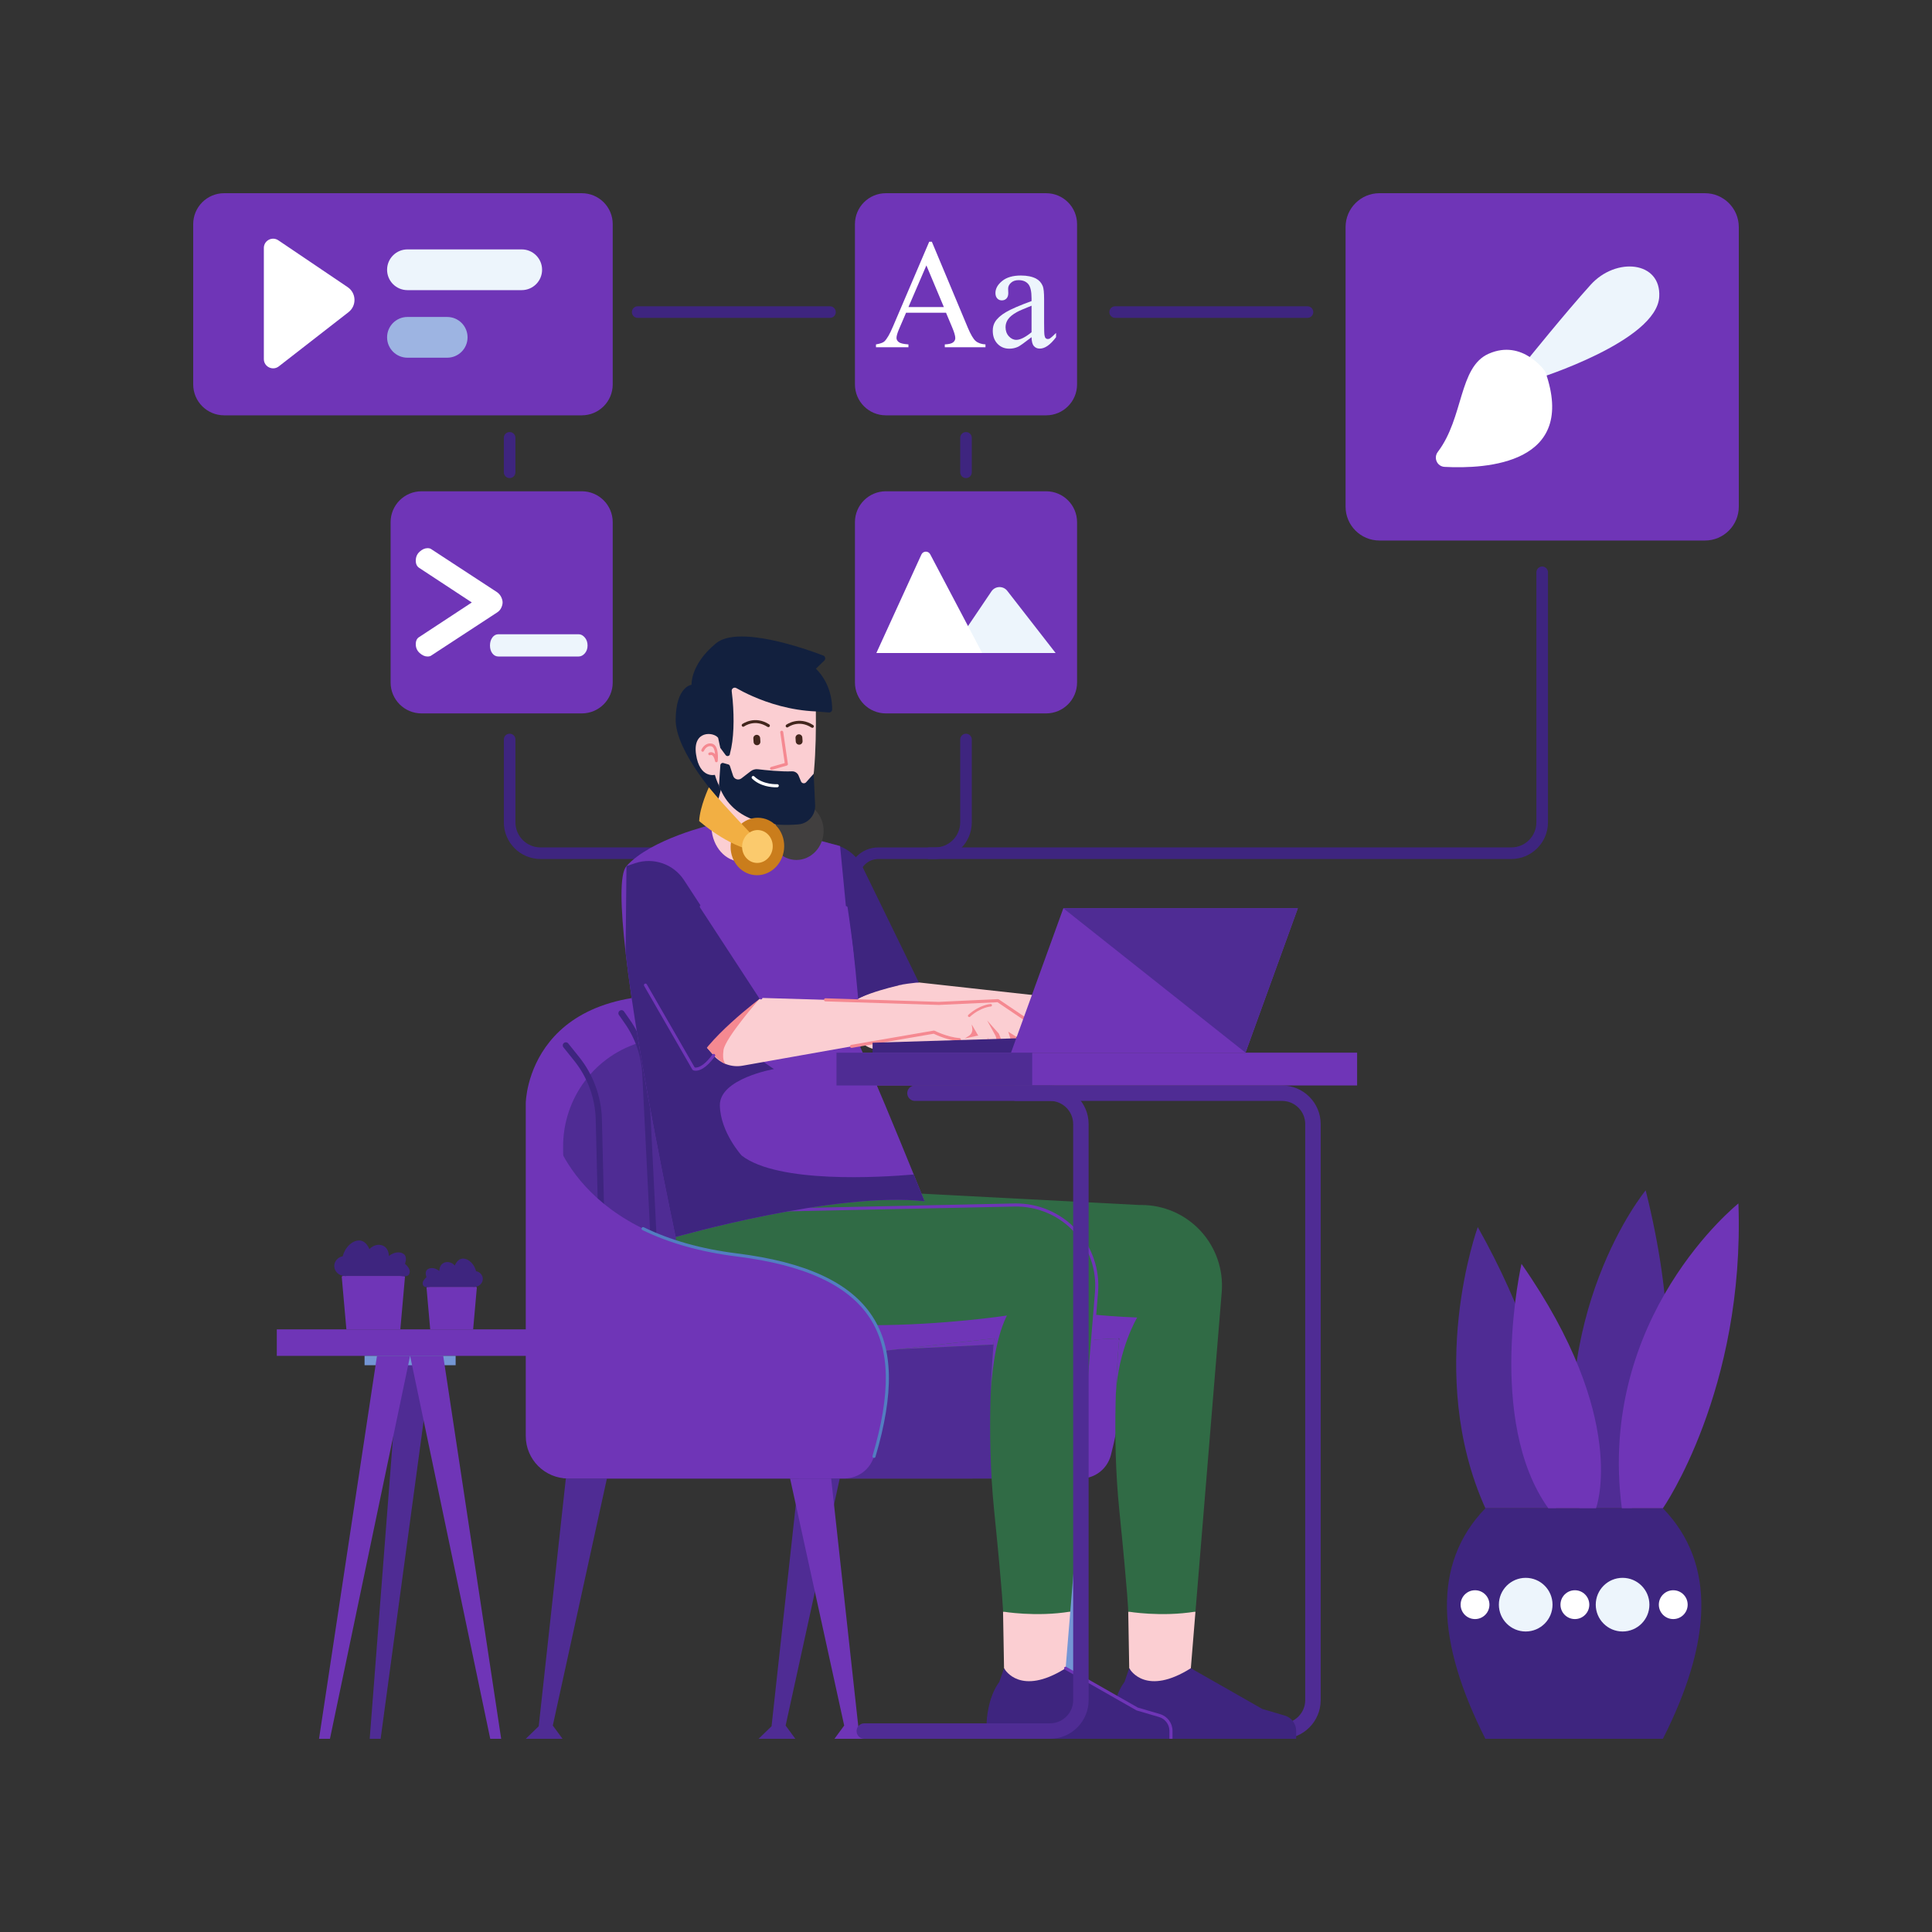 <?xml version="1.0" encoding="UTF-8" standalone="no"?> <svg xmlns="http://www.w3.org/2000/svg" xmlns:svg="http://www.w3.org/2000/svg" version="1.1" id="svg2" width="666.667" height="666.667" viewBox="0 0 666.667 666.667"><rect x="0" y="0" width="666.667" height="666.667" fill="#333333" stroke="none"/><defs id="defs6"></defs><path d="m 296.531,305.317 v -2.369 c 0,-5.817 -4.713,-10.531 -10.531,-10.531 h -99.475 c -2.4,-10e-4 -4.553,-0.968 -6.129,-2.539 -1.571,-1.576 -2.537,-3.729 -2.537,-6.128 v -28.575 c 0,-1.105 -0.896,-2 -2,-2 -1.105,0 -2,0.895 -2,2 v 28.575 c 0.001,6.996 5.669,12.664 12.667,12.665 h 99.475 c 1.811,10e-4 3.431,0.728 4.619,1.913 1.185,1.188 1.912,2.808 1.912,4.619 v 2.369 c 0,1.104 0.896,2 2,2 1.105,0 2,-0.896 2,-2" style="fill:#3e257f;fill-opacity:1;fill-rule:nonzero;stroke:none;stroke-width:0.133" id="path14"></path><path d="m 296.531,305.317 v -2.369 c 10e-4,-1.811 0.728,-3.431 1.913,-4.619 1.188,-1.185 2.808,-1.912 4.619,-1.913 h 19.604 c 6.997,0 12.665,-5.671 12.667,-12.665 v -28.575 c 0,-1.105 -0.896,-2 -2,-2 -1.104,0 -2,0.895 -2,2 v 28.575 c -10e-4,2.399 -0.967,4.553 -2.539,6.128 -1.575,1.571 -3.728,2.537 -6.128,2.539 h -19.604 c -5.817,0 -10.531,4.713 -10.532,10.531 v 2.369 c 0,1.104 0.896,2 2,2 1.105,0 2,-0.896 2,-2" style="fill:#3e257f;fill-opacity:1;fill-rule:nonzero;stroke:none;stroke-width:0.133" id="path16"></path><path d="m 320.664,296.416 h 200.825 c 6.996,-0.001 12.665,-5.669 12.667,-12.665 v -86.263 c 0,-1.105 -0.895,-2 -2,-2 -1.104,0 -2,0.895 -2,2 v 86.263 c -10e-4,2.399 -0.967,4.552 -2.539,6.128 -1.575,1.571 -3.728,2.537 -6.128,2.539 H 320.664 c -1.104,0 -2,0.895 -2,2 0,1.104 0.896,2 2,2" style="fill:#3e257f;fill-opacity:1;fill-rule:nonzero;stroke:none;stroke-width:0.133" id="path18"></path><path d="m 360.991,246.171 h -55.313 c -5.892,0 -10.667,-4.776 -10.667,-10.667 v -55.313 c 0,-5.891 4.775,-10.667 10.667,-10.667 h 55.313 c 5.891,0 10.667,4.776 10.667,10.667 v 55.313 c 0,5.891 -4.776,10.667 -10.667,10.667" style="fill:#6f35b7;fill-opacity:1;fill-rule:nonzero;stroke:none;stroke-width:0.133" id="path20"></path><path d="m 327.741,225.34 14.369,-21.273 c 1.287,-1.904 4.057,-1.997 5.468,-0.183 l 16.688,21.456 h -36.525" style="fill:#edf5fc;fill-opacity:1;fill-rule:nonzero;stroke:none;stroke-width:0.133" id="path22"></path><path d="m 302.401,225.34 15.547,-33.999 c 0.584,-1.276 2.377,-1.325 3.031,-0.084 l 17.947,34.083 h -36.524" style="fill:#ffffff;fill-opacity:1;fill-rule:nonzero;stroke:none;stroke-width:0.133" id="path24"></path><path d="M 200.763,143.316 H 77.336 c -5.891,0 -10.667,-4.775 -10.667,-10.667 V 77.336 c 0,-5.891 4.776,-10.667 10.667,-10.667 H 200.763 c 5.892,0 10.667,4.776 10.667,10.667 v 55.313 c 0,5.892 -4.775,10.667 -10.667,10.667" style="fill:#6f35b7;fill-opacity:1;fill-rule:nonzero;stroke:none;stroke-width:0.133" id="path26"></path><path d="m 180.027,100.117 h -39.429 c -3.881,0 -7.028,-3.148 -7.028,-7.029 0,-3.881 3.147,-7.028 7.028,-7.028 h 39.429 c 3.881,0 7.028,3.147 7.028,7.028 0,3.881 -3.147,7.029 -7.028,7.029" style="fill:#edf5fc;fill-opacity:1;fill-rule:nonzero;stroke:none;stroke-width:0.133" id="path28"></path><path d="m 154.311,123.431 h -13.713 c -3.881,0 -7.028,-3.147 -7.028,-7.028 0,-3.881 3.147,-7.029 7.028,-7.029 h 13.713 c 3.884,0 7.029,3.148 7.029,7.029 0,3.881 -3.145,7.028 -7.029,7.028" style="fill:#9db4e2;fill-opacity:1;fill-rule:nonzero;stroke:none;stroke-width:0.133" id="path30"></path><path d="M 96.036,82.917 119.974,99.087 c 3.005,2.029 3.151,6.403 0.288,8.629 l -24.053,18.708 c -2.101,1.635 -5.165,0.136 -5.165,-2.527 V 85.569 c 0,-2.565 2.866,-4.088 4.992,-2.652" style="fill:#ffffff;fill-opacity:1;fill-rule:nonzero;stroke:none;stroke-width:0.133" id="path32"></path><path d="m 200.763,246.171 h -55.313 c -5.891,0 -10.667,-4.776 -10.667,-10.667 v -55.313 c 0,-5.891 4.776,-10.667 10.667,-10.667 h 55.313 c 5.892,0 10.667,4.776 10.667,10.667 v 55.313 c 0,5.891 -4.775,10.667 -10.667,10.667" style="fill:#6f35b7;fill-opacity:1;fill-rule:nonzero;stroke:none;stroke-width:0.133" id="path34"></path><path d="m 147.527,226.539 c -0.921,0 -1.829,-0.401 -2.72,-1.208 -0.892,-0.807 -1.337,-1.815 -1.337,-3.023 0,-1.208 0.401,-2.041 1.209,-2.503 l 18.128,-11.915 -18.128,-11.915 c -0.808,-0.517 -1.209,-1.351 -1.209,-2.504 0,-1.264 0.445,-2.3 1.337,-3.107 0.891,-0.807 1.799,-1.208 2.72,-1.208 0.573,0 1.005,0.115 1.295,0.344 l 22.707,14.851 c 0.631,0.46 1.107,1.021 1.424,1.683 0.315,0.663 0.473,1.281 0.473,1.856 0,0.576 -0.159,1.195 -0.473,1.856 -0.317,0.663 -0.793,1.196 -1.424,1.597 l -22.707,14.849 c -0.289,0.231 -0.721,0.345 -1.295,0.345" style="fill:#ffffff;fill-opacity:1;fill-rule:nonzero;stroke:none;stroke-width:0.133" id="path36"></path><path d="m 172.011,226.539 c -0.864,0 -1.568,-0.36 -2.115,-1.079 -0.547,-0.721 -0.82,-1.627 -0.82,-2.719 0,-1.096 0.273,-2.017 0.82,-2.764 0.547,-0.748 1.251,-1.121 2.115,-1.121 h 27.627 c 0.805,0 1.524,0.373 2.159,1.121 0.632,0.747 0.949,1.668 0.949,2.764 0,1.092 -0.317,1.997 -0.949,2.719 -0.635,0.719 -1.353,1.079 -2.159,1.079 h -27.627" style="fill:#edf5fc;fill-opacity:1;fill-rule:nonzero;stroke:none;stroke-width:0.133" id="path38"></path><path d="m 360.991,143.316 h -55.313 c -5.892,0 -10.667,-4.775 -10.667,-10.667 V 77.336 c 0,-5.891 4.775,-10.667 10.667,-10.667 h 55.313 c 5.891,0 10.667,4.776 10.667,10.667 v 55.313 c 0,5.892 -4.776,10.667 -10.667,10.667" style="fill:#6f35b7;fill-opacity:1;fill-rule:nonzero;stroke:none;stroke-width:0.133" id="path40"></path><path d="m 325.696,105.963 -6.033,-14.38 -6.192,14.38 z m 0.736,1.941 h -13.776 l -2.413,5.615 c -0.596,1.383 -0.892,2.415 -0.892,3.097 0,0.543 0.257,1.019 0.775,1.431 0.515,0.411 1.629,0.677 3.345,0.799 v 0.972 h -11.205 v -0.972 c 1.487,-0.261 2.449,-0.603 2.887,-1.023 0.892,-0.84 1.88,-2.545 2.965,-5.116 l 12.516,-29.284 h 0.919 l 12.385,29.599 c 0.996,2.379 1.901,3.923 2.715,4.631 0.815,0.708 1.945,1.107 3.399,1.193 v 0.972 h -14.037 v -0.972 c 1.416,-0.069 2.373,-0.305 2.872,-0.707 0.499,-0.404 0.748,-0.893 0.748,-1.471 0,-0.769 -0.349,-1.985 -1.049,-3.647 l -2.152,-5.117" style="fill:#ffffff;fill-opacity:1;fill-rule:nonzero;stroke:none;stroke-width:0.133" id="path42"></path><path d="m 355.952,114.648 v -9.157 c -2.643,1.049 -4.348,1.793 -5.117,2.229 -1.381,0.771 -2.369,1.575 -2.965,2.415 -0.595,0.84 -0.891,1.759 -0.891,2.755 0,1.26 0.376,2.305 1.127,3.137 0.753,0.831 1.619,1.245 2.599,1.245 1.329,0 3.079,-0.875 5.248,-2.624 z m 0,1.705 c -2.467,1.907 -4.015,3.008 -4.645,3.307 -0.944,0.436 -1.949,0.655 -3.016,0.655 -1.663,0 -3.032,-0.568 -4.107,-1.705 -1.076,-1.137 -1.615,-2.632 -1.615,-4.487 0,-1.172 0.263,-2.185 0.788,-3.043 0.717,-1.189 1.963,-2.309 3.739,-3.36 1.776,-1.048 4.727,-2.327 8.856,-3.831 v -0.944 c 0,-2.397 -0.38,-4.041 -1.143,-4.933 -0.76,-0.892 -1.865,-1.339 -3.317,-1.339 -1.103,0 -1.977,0.299 -2.625,0.893 -0.664,0.595 -0.997,1.277 -0.997,2.047 l 0.053,1.521 c 0,0.805 -0.207,1.427 -0.617,1.863 -0.411,0.439 -0.948,0.656 -1.612,0.656 -0.648,0 -1.177,-0.228 -1.589,-0.681 -0.411,-0.456 -0.616,-1.076 -0.616,-1.864 0,-1.503 0.769,-2.887 2.311,-4.145 1.539,-1.26 3.699,-1.889 6.48,-1.889 2.135,0 3.884,0.359 5.249,1.075 1.031,0.544 1.791,1.392 2.281,2.545 0.315,0.752 0.472,2.293 0.472,4.619 v 8.16 c 0,2.293 0.044,3.696 0.132,4.213 0.087,0.515 0.231,0.861 0.432,1.035 0.201,0.176 0.433,0.263 0.695,0.263 0.28,0 0.525,-0.061 0.736,-0.184 0.367,-0.227 1.076,-0.865 2.125,-1.915 v 1.469 c -1.96,2.624 -3.831,3.936 -5.615,3.936 -0.859,0 -1.54,-0.297 -2.047,-0.892 -0.508,-0.595 -0.771,-1.609 -0.788,-3.044" style="fill:#edf5fc;fill-opacity:1;fill-rule:nonzero;stroke:none;stroke-width:0.133" id="path44"></path><path d="m 588.313,186.516 h -112.316 c -6.453,0 -11.684,-5.231 -11.684,-11.683 V 78.353 c 0,-6.453 5.231,-11.684 11.684,-11.684 h 112.316 c 6.453,0 11.684,5.231 11.684,11.684 v 96.48 c 0,6.452 -5.231,11.683 -11.684,11.683" style="fill:#6f35b7;fill-opacity:1;fill-rule:nonzero;stroke:none;stroke-width:0.133" id="path46"></path><path d="m 530.455,130.672 c 0,0 41.229,-12.909 42.092,-28.267 0.692,-12.291 -14.901,-13.825 -23.657,-4.148 -8.756,9.679 -22.121,26.269 -22.121,26.269 l 3.687,6.145" style="fill:#edf5fc;fill-opacity:1;fill-rule:nonzero;stroke:none;stroke-width:0.133" id="path48"></path><path d="m 498.485,161.104 c 14.409,0.764 46.007,-0.993 34.735,-32.889 0,0 -7.756,-11.369 -19.548,-6.145 -10.364,4.591 -8.533,21.999 -17.533,33.865 -1.568,2.067 -0.244,5.032 2.347,5.169" style="fill:#ffffff;fill-opacity:1;fill-rule:nonzero;stroke:none;stroke-width:0.133" id="path50"></path><path d="m 177.859,162.973 v -11.885 c 0,-1.105 -0.896,-2 -2,-2 -1.105,0 -2,0.895 -2,2 v 11.885 c 0,1.104 0.895,2 2,2 1.104,0 2,-0.896 2,-2" style="fill:#3e257f;fill-opacity:1;fill-rule:nonzero;stroke:none;stroke-width:0.133" id="path52"></path><path d="m 335.333,162.973 v -11.885 c 0,-1.105 -0.896,-2 -2,-2 -1.104,0 -2,0.895 -2,2 v 11.885 c 0,1.104 0.896,2 2,2 1.104,0 2,-0.896 2,-2" style="fill:#3e257f;fill-opacity:1;fill-rule:nonzero;stroke:none;stroke-width:0.133" id="path54"></path><path d="m 220.04,109.691 h 66.361 c 1.104,0 2,-0.896 2,-2 0,-1.105 -0.896,-2 -2,-2 h -66.361 c -1.104,0 -2,0.895 -2,2 0,1.104 0.896,2 2,2" style="fill:#3e257f;fill-opacity:1;fill-rule:nonzero;stroke:none;stroke-width:0.133" id="path56"></path><path d="M 352.165,510.171 H 196.057 c -8.081,0 -14.632,-6.552 -14.632,-14.633 V 380.572 c 0,0 0.493,-44.203 64.443,-36.229 66.584,8.303 42.527,74.629 90.184,79.429 45.011,4.533 58.884,33.533 47.277,78.336 -1.225,4.731 -5.457,8.063 -10.345,8.063 h -20.819" style="fill:#6f35b7;fill-opacity:1;fill-rule:nonzero;stroke:none;stroke-width:0.133" id="path58"></path><path d="m 195.253,510.171 -0.944,-114.247 c -0.141,-16.937 11.052,-31.987 27.397,-36.432 3.677,-1.001 7.792,-1.673 12.384,-1.867 30.313,-1.283 45.147,17.46 48.931,34.375 3.783,16.915 11.551,24.685 23.208,28.343 11.659,3.657 52.957,16.384 41.223,43.392 -11.736,27.008 -11.843,46.436 -11.843,46.436 H 195.253" style="fill:#4f2c94;fill-opacity:1;fill-rule:nonzero;stroke:none;stroke-width:0.133" id="path60"></path><path d="m 367.145,510.171 9.361,85.504 4.468,4.324 h -12.687 l 3.357,-4.572 -18.671,-85.256 h 14.171" style="fill:#7496d5;fill-opacity:1;fill-rule:nonzero;stroke:none;stroke-width:0.133" id="path62"></path><path d="m 275.595,510.171 -9.36,85.504 -4.468,4.324 h 12.685 l -3.357,-4.572 18.671,-85.256 h -14.171" style="fill:#4f2c94;fill-opacity:1;fill-rule:nonzero;stroke:none;stroke-width:0.133" id="path64"></path><path d="m 286.804,510.171 9.36,85.504 4.468,4.324 h -12.687 l 3.357,-4.572 -18.671,-85.256 h 14.172" style="fill:#6f35b7;fill-opacity:1;fill-rule:nonzero;stroke:none;stroke-width:0.133" id="path66"></path><path d="m 195.253,510.171 -9.361,85.504 -4.467,4.324 h 12.684 l -3.356,-4.572 18.672,-85.256 h -14.172" style="fill:#4f2c94;fill-opacity:1;fill-rule:nonzero;stroke:none;stroke-width:0.133" id="path68"></path><path d="m 209.425,502.323 h 0.025 c 0.589,-0.015 1.053,-0.503 1.04,-1.093 l -2.793,-114.989 c -0.189,-7.785 -2.977,-15.42 -7.851,-21.495 l -3.761,-4.689 c -0.371,-0.457 -1.041,-0.532 -1.5,-0.165 -0.46,0.369 -0.535,1.041 -0.164,1.5 l 3.76,4.689 c 4.583,5.712 7.205,12.891 7.383,20.212 l 2.795,114.989 c 0.015,0.58 0.489,1.041 1.067,1.041" style="fill:#3e257f;fill-opacity:1;fill-rule:nonzero;stroke:none;stroke-width:0.133" id="path70"></path><path d="m 229.203,502.323 0.055,-0.001 c 0.588,-0.029 1.041,-0.531 1.011,-1.119 l -6.509,-130.579 c -0.333,-6.712 -2.545,-13.171 -6.391,-18.68 l -2.037,-2.917 c -0.337,-0.484 -1.004,-0.601 -1.485,-0.265 -0.483,0.337 -0.601,1.003 -0.264,1.485 l 2.036,2.919 c 3.617,5.179 5.697,11.253 6.011,17.564 l 6.511,130.58 c 0.028,0.569 0.5,1.013 1.064,1.013" style="fill:#3e257f;fill-opacity:1;fill-rule:nonzero;stroke:none;stroke-width:0.133" id="path72"></path><path d="m 241.465,502.323 0.048,-0.001 c 0.588,-0.025 1.044,-0.524 1.019,-1.112 l -6.312,-143.697 -0.656,-10.668 c -0.035,-0.587 -0.535,-1.025 -1.131,-0.999 -0.587,0.037 -1.035,0.543 -0.999,1.131 l 0.656,10.649 6.309,143.677 c 0.025,0.573 0.497,1.02 1.065,1.02" style="fill:#7496d5;fill-opacity:1;fill-rule:nonzero;stroke:none;stroke-width:0.133" id="path74"></path><path d="m 257.627,502.323 0.072,-0.003 c 0.587,-0.039 1.032,-0.547 0.995,-1.133 l -8.719,-133.248 c -0.324,-4.945 0.471,-9.995 2.301,-14.601 l 0.992,-2.499 c 0.217,-0.548 -0.049,-1.168 -0.597,-1.385 -0.548,-0.215 -1.168,0.048 -1.385,0.597 l -0.992,2.5 c -1.947,4.897 -2.793,10.268 -2.448,15.528 l 8.719,133.247 c 0.036,0.564 0.505,0.997 1.063,0.997" style="fill:#7496d5;fill-opacity:1;fill-rule:nonzero;stroke:none;stroke-width:0.133" id="path76"></path><path d="m 272.632,502.323 0.065,-0.003 c 0.587,-0.035 1.035,-0.54 1,-1.128 l -7.555,-124.856 c -0.356,-5.855 0.837,-11.727 3.447,-16.979 l 1.369,-2.761 c 0.261,-0.527 0.047,-1.167 -0.481,-1.429 -0.528,-0.264 -1.167,-0.047 -1.429,0.481 l -1.369,2.76 c -2.776,5.585 -4.043,11.831 -3.667,18.057 l 7.556,124.855 c 0.033,0.567 0.504,1.003 1.064,1.003" style="fill:#7496d5;fill-opacity:1;fill-rule:nonzero;stroke:none;stroke-width:0.133" id="path78"></path><path d="m 286.631,502.323 0.067,-0.003 c 0.587,-0.035 1.035,-0.54 1,-1.128 l -7.16,-118.552 c -0.136,-2.253 -0.045,-4.529 0.275,-6.765 l 1.22,-8.559 c 0.083,-0.581 -0.324,-1.123 -0.907,-1.205 -0.568,-0.088 -1.123,0.323 -1.207,0.905 l -1.22,8.559 c -0.337,2.376 -0.437,4.797 -0.291,7.195 l 7.16,118.551 c 0.033,0.567 0.504,1.003 1.063,1.003" style="fill:#7496d5;fill-opacity:1;fill-rule:nonzero;stroke:none;stroke-width:0.133" id="path80"></path><path d="m 373.093,510.171 2.071,-25.204 c 1.175,-14.291 -10.236,-26.476 -24.571,-26.244 l -146.075,2.375 -9.265,49.073 h 177.84" style="fill:#4f2c94;fill-opacity:1;fill-rule:nonzero;stroke:none;stroke-width:0.133" id="path82"></path><path d="m 350.124,599.998 h 92.265 c 7.352,0 13.333,-5.981 13.333,-13.333 V 387.885 c 0,-7.352 -5.981,-13.333 -13.333,-13.333 h -91.695 c -1.473,0 -2.667,1.195 -2.667,2.667 0,1.473 1.193,2.667 2.667,2.667 h 91.695 c 4.412,0 8,3.588 8,8 v 198.78 c 0,4.411 -3.588,8 -8,8 h -92.265 c -1.473,0 -2.667,1.194 -2.667,2.667 0,1.473 1.193,2.667 2.667,2.667" style="fill:#4f2c94;fill-opacity:1;fill-rule:nonzero;stroke:none;stroke-width:0.133" id="path84"></path><path d="m 412.516,556.112 -1.599,19.544 -2.057,7.315 h -15.543 l -3.659,-7.315 -0.341,-19.544 c 0,0 12.227,-2.171 23.199,0" style="fill:#fbced2;fill-opacity:1;fill-rule:nonzero;stroke:none;stroke-width:0.133" id="path86"></path><path d="m 383.664,594.051 v 5.952 h 63.596 v -2.752 c 0,-2.443 -1.601,-4.587 -3.937,-5.269 l -7.723,-2.272 -24.681,-14.059 c -15.328,9.643 -20.801,0.8 -21.227,0.054 l -0.033,-0.054 -1.631,4.715 c -1.1,1.461 -1.921,3.137 -2.54,4.8 -0.063,0.171 -0.116,0.331 -0.18,0.502 -0.053,0.171 -0.117,0.352 -0.171,0.522 -1.323,4.096 -1.473,7.861 -1.473,7.861" style="fill:#3e257f;fill-opacity:1;fill-rule:nonzero;stroke:none;stroke-width:0.133" id="path88"></path><path d="m 257.628,408.751 1.44,14.059 0.949,6.507 2.007,13.813 c 2.143,14.667 15.529,24.981 30.26,23.317 l 93.952,-4.619 c 0,0 -0.821,7.605 -1.196,19.136 -0.032,1.077 -0.063,2.197 -0.096,3.339 v 0.32 c -0.224,10.379 -0.053,23.285 1.292,36.521 3.081,30.507 3.081,34.966 3.081,34.966 0,0 11.319,1.942 23.2,0 l 9.056,-110.208 c 0.64,-7.765 -2.016,-15.445 -7.296,-21.163 -5.269,-5.707 -12.683,-8.939 -20.425,-8.939 -0.203,0 -0.395,0.011 -0.597,0.011 l -135.627,-7.061" style="fill:#306b45;fill-opacity:1;fill-rule:nonzero;stroke:none;stroke-width:0.133" id="path90"></path><path d="m 260.017,429.316 2.007,13.813 c 2.143,14.667 15.529,24.981 30.26,23.317 l 93.952,-4.619 c 0,0 -0.821,7.605 -1.196,19.136 0.876,-15.541 7.361,-26.336 7.361,-26.336 -47.905,-1.749 -111.669,-19.275 -132.384,-25.312" style="fill:#6f35b7;fill-opacity:1;fill-rule:nonzero;stroke:none;stroke-width:0.133" id="path92"></path><path d="m 369.317,556.112 -1.601,19.544 -2.057,7.315 h -15.541 l -3.657,-7.315 -0.343,-19.544 c 0,0 12.228,-2.171 23.2,0" style="fill:#fbced2;fill-opacity:1;fill-rule:nonzero;stroke:none;stroke-width:0.133" id="path94"></path><path d="m 340.465,594.051 v 5.952 h 63.593 v -2.752 c 0,-2.443 -1.6,-4.587 -3.936,-5.269 l -7.721,-2.272 -7.093,-4.043 -17.591,-10.016 c -0.148,0.096 -0.297,0.192 -0.448,0.278 -14.997,9.194 -20.361,0.522 -20.779,-0.224 l -0.031,-0.054 -1.633,4.715 c -4.041,5.376 -4.361,13.685 -4.361,13.685" style="fill:#3e257f;fill-opacity:1;fill-rule:nonzero;stroke:none;stroke-width:0.133" id="path96"></path><path d="m 233.149,418.287 v 8.565 l 2.004,13.717 0.96,6.603 c 2.135,14.667 15.521,24.992 30.252,23.328 l 76.671,-8.672 c 0,0 -0.853,7.893 -1.207,19.797 -0.031,0.789 -0.041,1.237 -0.041,1.237 -0.288,10.656 -0.171,24.288 1.248,38.281 3.083,30.507 3.083,34.966 3.083,34.966 0,0 11.316,1.942 23.199,0 l 9.056,-110.208 c 0.641,-7.765 -2.015,-15.445 -7.295,-21.163 -5.269,-5.707 -12.683,-8.939 -20.428,-8.939 -0.201,0 -0.393,0.011 -0.596,0.011 l -116.905,2.475" style="fill:#306b45;fill-opacity:1;fill-rule:nonzero;stroke:none;stroke-width:0.133" id="path98"></path><path d="m 375.336,483.397 c 0.275,0 0.508,-0.211 0.531,-0.489 l 3.036,-36.964 c 0.649,-7.892 -2.063,-15.755 -7.437,-21.571 -5.507,-5.956 -13.275,-9.252 -21.421,-9.099 l -116.903,2.477 c -0.295,0.007 -0.529,0.251 -0.523,0.545 0.007,0.291 0.244,0.521 0.533,0.521 h 0.012 l 116.904,-2.477 c 7.811,-0.168 15.315,3.027 20.613,8.757 5.175,5.596 7.784,13.161 7.159,20.757 l -3.036,36.964 c -0.024,0.295 0.193,0.552 0.488,0.576 l 0.044,0.001" style="fill:#6f35b7;fill-opacity:1;fill-rule:nonzero;stroke:none;stroke-width:0.133" id="path100"></path><path d="m 367.269,575.928 0.183,0.192 0.117,0.064 17.568,10.005 6.997,3.99 0.117,0.043 7.723,2.272 c 2.089,0.619 3.552,2.571 3.552,4.757 v 2.752 h 1.067 v -2.752 c 0,-2.656 -1.781,-5.034 -4.321,-5.781 l -7.659,-2.251 -7.125,-4.054 -17.504,-9.973 -0.223,-0.064 c -0.203,-0.021 -0.405,0.086 -0.512,0.267 -0.097,0.17 -0.087,0.373 0.02,0.533" style="fill:#6f35b7;fill-opacity:1;fill-rule:nonzero;stroke:none;stroke-width:0.133" id="path102"></path><path d="m 235.153,440.569 0.96,6.603 c 2.135,14.667 15.521,24.992 30.252,23.328 l 76.671,-8.672 c 0,0 -0.853,7.893 -1.207,19.797 0.172,-4.256 1.068,-18.613 5.623,-27.68 0,0 -87.199,13.365 -112.299,-13.376" style="fill:#6f35b7;fill-opacity:1;fill-rule:nonzero;stroke:none;stroke-width:0.133" id="path104"></path><path d="m 317.064,339.012 61.029,6.747 v 9.372 l -73.929,7.196 c -4.124,0 -7.881,-2.38 -9.644,-6.109 l -6.941,-14.691 c 0,0 11.657,-4.343 29.485,-2.515" style="fill:#fbced2;fill-opacity:1;fill-rule:nonzero;stroke:none;stroke-width:0.133" id="path106"></path><path d="m 284.493,290.727 2.693,0.524 c 4.437,0.86 8.244,3.692 10.347,7.693 l 19.531,40.068 c 0,0 -23.313,1.372 -29.943,13.943 0,0 -5.943,-52.913 -2.628,-62.228" style="fill:#3e257f;fill-opacity:1;fill-rule:nonzero;stroke:none;stroke-width:0.133" id="path108"></path><path d="m 378.093,355.091 3.724,0.993 h 4.719 l 5.712,-2.295 1.243,3.095 c 0.161,0.408 0.557,0.675 0.995,0.675 0.617,0 1.108,-0.521 1.071,-1.135 l -0.149,-2.501 1.668,3.043 c 0.197,0.364 0.581,0.593 0.999,0.593 0.823,0 1.372,-0.848 1.041,-1.6 l -1.285,-2.904 -3.551,-4.5 4.416,3.551 2.9,4.808 c 0.243,0.399 0.675,0.645 1.144,0.645 1.001,0 1.648,-1.059 1.191,-1.947 l -2.463,-4.807 -3.637,-3.895 -19.736,8.18" style="fill:#f58991;fill-opacity:1;fill-rule:nonzero;stroke:none;stroke-width:0.133" id="path110"></path><path d="m 378.093,345.759 v 9.332 l 18.652,-7.731 c 0.695,-0.288 1.475,-0.289 2.171,-10e-4 l 5.839,2.408 4.605,5.061 c 0.271,0.303 0.653,0.469 1.045,0.469 0.131,0 0.259,-0.02 0.388,-0.057 0.941,-0.263 1.341,-1.377 0.78,-2.177 l -4.376,-6.276 c -0.183,-0.26 -0.431,-0.467 -0.719,-0.597 l -8.824,-4.003 c -0.672,-0.307 -1.427,-0.387 -2.149,-0.228 l -17.412,3.8" style="fill:#fbced2;fill-opacity:1;fill-rule:nonzero;stroke:none;stroke-width:0.133" id="path112"></path><path d="m 387.896,349.637 5.107,2.985 5.62,2.288 c 1.396,0.569 0.989,2.647 -0.519,2.647 h -6.313 l -9.973,-1.473 -3.724,-0.993 9.803,-5.453" style="fill:#fbced2;fill-opacity:1;fill-rule:nonzero;stroke:none;stroke-width:0.133" id="path114"></path><path d="m 378.093,348.813 v 6.277 l 3.724,0.993 9.973,1.475 h 6.313 c 0.34,-2.295 -3.716,-1.147 -3.716,-1.147 -4.628,-0.32 -8.369,-1.863 -11.092,-3.479 -0.215,-0.125 -0.424,-0.255 -0.631,-0.384 -2.981,-1.883 -4.572,-3.736 -4.572,-3.736" style="fill:#f58991;fill-opacity:1;fill-rule:nonzero;stroke:none;stroke-width:0.133" id="path116"></path><path d="m 292.632,316.801 c 0,0 4.971,26.129 18.856,22.907 0,0 -14.741,3.125 -18.856,7.08 v -29.987" style="fill:#3e257f;fill-opacity:1;fill-rule:nonzero;stroke:none;stroke-width:0.133" id="path118"></path><path d="m 215.869,328.592 v 0.011 c 4.361,38.016 17.28,98.249 17.28,98.249 0,0 55.028,-15.765 85.887,-12.341 0,0 -1.472,-3.659 -3.733,-9.236 -5.152,-12.672 -14.421,-35.232 -19.819,-46.987 0,0 1.088,-25.205 -3.541,-45.088 l -2.059,-21.259 -23.147,-6.219 -21.268,-1.099 c 0,0 -20.832,4.864 -29.291,14.229 -2.432,2.699 -2.059,14.411 -0.309,29.739" style="fill:#6f35b7;fill-opacity:1;fill-rule:nonzero;stroke:none;stroke-width:0.133" id="path120"></path><path d="m 215.869,328.592 v 0.011 c 4.361,38.016 17.28,98.249 17.28,98.249 0,0 55.028,-15.765 85.887,-12.341 0,0 -1.472,-3.659 -3.733,-9.236 -11.573,1.003 -46.848,3.156 -59.371,-6.528 0,0 -7.371,-8.064 -7.529,-17.312 -0.172,-9.259 18.665,-12.545 18.665,-12.545 0,0 -22.089,-14.377 -32.383,-28.084 -10.283,-13.717 -18.816,-12.213 -18.816,-12.213" style="fill:#3e257f;fill-opacity:1;fill-rule:nonzero;stroke:none;stroke-width:0.133" id="path122"></path><path d="m 265.772,285.847 c -0.584,5.448 3.053,10.307 8.127,10.849 5.073,0.545 9.657,-3.432 10.243,-8.88 0.584,-5.449 -3.055,-10.307 -8.127,-10.851 -5.073,-0.544 -9.659,3.432 -10.243,8.881" style="fill:#413f3f;fill-opacity:1;fill-rule:nonzero;stroke:none;stroke-width:0.133" id="path124"></path><path d="m 238.64,236.279 c 0,0 -5.373,0.553 -5.487,11.995 -0.113,11.44 15.887,28.643 15.887,28.643 l 32.487,-31.432 4.469,0.369 c 0.621,0.052 1.151,-0.435 1.155,-1.057 0.023,-2.573 -0.491,-8.972 -5.607,-14.052 l 2.876,-2.788 c 0.56,-0.543 0.375,-1.483 -0.355,-1.76 -6.203,-2.367 -29.336,-10.555 -37.025,-4.195 -8.915,7.372 -8.4,14.277 -8.4,14.277" style="fill:#12203e;fill-opacity:1;fill-rule:nonzero;stroke:none;stroke-width:0.133" id="path126"></path><path d="m 250.775,265.045 -5.305,19.58 c -0.079,6.545 3.924,11.944 9.391,12.663 h 0.001 c 4.719,0.621 9.383,-2.417 11.583,-7.548 l 0.592,-1.38 1.652,-12.555 -17.913,-10.76" style="fill:#fbced2;fill-opacity:1;fill-rule:nonzero;stroke:none;stroke-width:0.133" id="path128"></path><path d="m 256.423,279.364 10.613,8.996 1.652,-12.555 z" style="fill:#f58991;fill-opacity:1;fill-rule:nonzero;stroke:none;stroke-width:0.133" id="path130"></path><path d="m 240.183,260.311 c 1.237,8.427 6.496,7.061 6.496,7.061 2.187,7.648 7.232,11.424 12.629,13.184 10.133,3.296 20.608,-3.861 21.567,-14.475 0.631,-6.997 0.716,-14.763 0.652,-20.597 -8.843,-0.363 -16.512,-2.901 -21.792,-5.216 -2.437,-1.071 -4.367,-2.096 -5.665,-2.839 -0.761,-0.437 -1.692,0.177 -1.584,1.048 0.125,1.004 0.235,2.031 0.327,3.071 0.565,6.507 0.437,13.483 -0.928,18.485 0.043,0.811 -0.992,1.184 -1.483,0.533 l -1.856,-2.507 -0.747,-3.456 c -1.472,-2.069 -8.864,-2.731 -7.616,5.707" style="fill:#fbced2;fill-opacity:1;fill-rule:nonzero;stroke:none;stroke-width:0.133" id="path132"></path><path d="m 266.263,265.661 c -0.237,0.016 -0.464,-0.136 -0.532,-0.376 -0.08,-0.275 0.081,-0.561 0.356,-0.64 l 4.696,-1.34 -1.544,-10.571 c -0.041,-0.283 0.153,-0.545 0.437,-0.587 0.253,-0.047 0.545,0.153 0.587,0.437 l 1.611,11.019 c 0.039,0.256 -0.119,0.501 -0.369,0.573 l -5.132,1.465 -0.109,0.019" style="fill:#f58991;fill-opacity:1;fill-rule:nonzero;stroke:none;stroke-width:0.133" id="path134"></path><path d="m 261.291,257.143 v 0 c -0.648,0.045 -1.211,-0.445 -1.255,-1.093 l -0.085,-1.225 c -0.044,-0.648 0.445,-1.211 1.093,-1.255 0.649,-0.044 1.212,0.445 1.256,1.095 l 0.084,1.225 c 0.044,0.648 -0.445,1.209 -1.093,1.253" style="fill:#42261d;fill-opacity:1;fill-rule:nonzero;stroke:none;stroke-width:0.133" id="path136"></path><path d="m 275.845,256.963 v 0 c -0.648,0.044 -1.211,-0.445 -1.255,-1.093 l -0.084,-1.225 c -0.045,-0.648 0.445,-1.211 1.093,-1.255 0.649,-0.045 1.211,0.444 1.255,1.093 l 0.084,1.225 c 0.045,0.649 -0.445,1.209 -1.093,1.255" style="fill:#42261d;fill-opacity:1;fill-rule:nonzero;stroke:none;stroke-width:0.133" id="path138"></path><path d="m 265.177,250.916 -0.319,-0.083 c -4.353,-2.829 -7.948,-0.264 -8.1,-0.153 -0.231,0.168 -0.555,0.121 -0.724,-0.109 -0.169,-0.231 -0.123,-0.553 0.108,-0.724 0.041,-0.032 4.309,-3.115 9.283,0.117 0.239,0.156 0.307,0.477 0.151,0.717 -0.092,0.143 -0.243,0.224 -0.399,0.235" style="fill:#42261d;fill-opacity:1;fill-rule:nonzero;stroke:none;stroke-width:0.133" id="path140"></path><path d="m 280.351,251.155 -0.317,-0.083 c -4.357,-2.831 -7.948,-0.264 -8.101,-0.152 -0.229,0.167 -0.556,0.12 -0.724,-0.111 -0.168,-0.229 -0.121,-0.553 0.109,-0.724 0.041,-0.031 4.309,-3.113 9.28,0.117 0.24,0.156 0.308,0.477 0.152,0.717 -0.092,0.143 -0.243,0.224 -0.399,0.235" style="fill:#42261d;fill-opacity:1;fill-rule:nonzero;stroke:none;stroke-width:0.133" id="path142"></path><path d="m 247.223,263.023 -0.021,0.001 c -0.237,0.005 -0.444,-0.167 -0.481,-0.403 -0.065,-0.409 -0.385,-1.657 -0.992,-2.012 -0.125,-0.073 -0.331,-0.155 -0.68,-0.025 -0.249,0.092 -0.519,-0.032 -0.613,-0.279 -0.091,-0.247 0.035,-0.52 0.28,-0.612 0.533,-0.199 1.048,-0.165 1.493,0.095 0.203,0.119 0.377,0.275 0.529,0.455 -0.103,-1.245 -0.427,-2.504 -1.249,-2.704 -1.727,-0.42 -2.547,1.485 -2.579,1.567 -0.105,0.243 -0.383,0.355 -0.624,0.252 -0.244,-0.103 -0.356,-0.381 -0.253,-0.624 0.4,-0.945 1.685,-2.605 3.681,-2.12 2.465,0.603 2.009,5.437 1.949,5.987 -0.024,0.231 -0.211,0.407 -0.44,0.423" style="fill:#f58991;fill-opacity:1;fill-rule:nonzero;stroke:none;stroke-width:0.133" id="path144"></path><path d="m 280.765,267.004 0.511,10.844 c 0.159,3.38 -2.359,6.316 -5.731,6.613 -8.256,0.728 -22.645,-0.077 -27.451,-13.388 l 0.476,-7.043 c 0.035,-0.52 0.539,-0.876 1.04,-0.735 l 1.691,0.473 c 0.264,0.073 0.473,0.275 0.56,0.535 l 1.113,3.403 c 0.395,1.204 1.859,1.656 2.863,0.884 l 3.209,-2.471 c 0.703,-0.54 1.584,-0.785 2.463,-0.681 2.548,0.301 8.121,0.887 11.729,0.72 1.013,-0.048 1.945,0.536 2.331,1.473 l 0.824,2.001 c 0.297,0.724 1.252,0.885 1.771,0.3 l 2.601,-2.929" style="fill:#12203e;fill-opacity:1;fill-rule:nonzero;stroke:none;stroke-width:0.133" id="path146"></path><path d="m 267.757,271.671 c 0.28,0 0.452,-0.009 0.489,-0.012 0.293,-0.02 0.515,-0.273 0.496,-0.567 -0.02,-0.293 -0.26,-0.529 -0.567,-0.499 -0.044,0.007 -4.865,0.273 -7.909,-2.689 -0.209,-0.204 -0.547,-0.2 -0.753,0.011 -0.204,0.211 -0.2,0.549 0.011,0.753 2.821,2.749 6.843,3.003 8.233,3.003" style="fill:#ffffff;fill-opacity:1;fill-rule:nonzero;stroke:none;stroke-width:0.133" id="path148"></path><path d="m 252.172,291.111 c -0.584,5.448 3.055,10.307 8.127,10.851 5.073,0.543 9.659,-3.433 10.241,-8.881 0.585,-5.449 -3.053,-10.307 -8.125,-10.851 -5.073,-0.544 -9.657,3.432 -10.243,8.881" style="fill:#ca7d1c;fill-opacity:1;fill-rule:nonzero;stroke:none;stroke-width:0.133" id="path150"></path><path d="m 261.833,290.515 c 0,0 -11.259,-11.599 -17.224,-18.844 0,0 -3.137,6.731 -3.348,11.644 0,0 10.053,8.923 19.419,10.301 l 1.153,-3.101" style="fill:#f2af43;fill-opacity:1;fill-rule:nonzero;stroke:none;stroke-width:0.133" id="path152"></path><path d="m 256.103,291.532 c -0.335,3.116 1.748,5.896 4.649,6.207 2.9,0.311 5.524,-1.963 5.859,-5.08 0.333,-3.117 -1.747,-5.896 -4.649,-6.208 -2.901,-0.311 -5.525,1.964 -5.859,5.081" style="fill:#fbca6d;fill-opacity:1;fill-rule:nonzero;stroke:none;stroke-width:0.133" id="path154"></path><path d="m 296.627,361.328 0.024,-0.001 c 0.295,-0.012 0.521,-0.263 0.508,-0.556 -1.135,-25.231 -4.651,-47.432 -4.685,-47.655 -0.048,-0.291 -0.316,-0.484 -0.612,-0.443 -0.291,0.048 -0.488,0.321 -0.443,0.612 0.035,0.221 3.543,22.367 4.676,47.533 0.012,0.287 0.248,0.509 0.532,0.509" style="fill:#6f35b7;fill-opacity:1;fill-rule:nonzero;stroke:none;stroke-width:0.133" id="path156"></path><path d="m 262.555,344.343 61.276,1.829 v 9.569 l -67.616,11.997 c -3.708,0.657 -7.489,-0.689 -9.948,-3.544 l -11.577,-13.451 27.865,-6.401" style="fill:#fbced2;fill-opacity:1;fill-rule:nonzero;stroke:none;stroke-width:0.133" id="path158"></path><path d="m 262.108,344.636 c 0,0 -11.847,13.519 -12.448,17.691 -0.599,4.171 0.815,4.84 0.815,4.84 0,0 -1.704,-0.348 -5.031,-3.928 -3.327,-3.581 -10.755,-12.495 -10.755,-12.495 l 27.419,-6.108" style="fill:#f58991;fill-opacity:1;fill-rule:nonzero;stroke:none;stroke-width:0.133" id="path160"></path><path d="m 339.801,349.932 4.885,4.092 5.555,3.444 c 1.38,0.856 0.573,2.988 -1.028,2.716 l -6.704,-1.139 -10.327,-3.363 -3.776,-1.728 11.395,-4.023" style="fill:#f58991;fill-opacity:1;fill-rule:nonzero;stroke:none;stroke-width:0.133" id="path162"></path><path d="m 323.952,346.24 20.401,-0.949 10.095,6.821 3.741,7.924 c 0.449,0.953 -0.175,2.064 -1.223,2.176 -0.576,0.061 -1.139,-0.209 -1.451,-0.697 l -3.975,-6.208 -6.837,-4.283 3.157,4.793 1.749,5.547 c 0.324,1.027 -0.553,2.033 -1.615,1.853 -0.497,-0.085 -0.915,-0.424 -1.099,-0.893 l -2.212,-5.628 -4.048,-4.565 2.957,5.42 0.839,3.313 c 0.217,0.86 -0.52,1.66 -1.393,1.511 -0.444,-0.075 -0.809,-0.385 -0.955,-0.809 l -1.221,-3.532 -0.293,2.681 c -0.072,0.661 -0.685,1.124 -1.34,1.013 -0.465,-0.079 -0.835,-0.432 -0.935,-0.893 l -0.764,-3.509 -6.481,1.405 -5.009,-0.852 -3.773,-1.728 1.684,-9.911" style="fill:#fbced2;fill-opacity:1;fill-rule:nonzero;stroke:none;stroke-width:0.133" id="path164"></path><path d="m 334.361,350.939 -0.251,-0.139 c -0.161,-0.179 -0.147,-0.455 0.033,-0.615 3.92,-3.523 7.544,-3.736 7.696,-3.743 0.237,-0.013 0.444,0.172 0.456,0.413 0.012,0.239 -0.173,0.443 -0.413,0.455 -0.035,0.003 -3.481,0.22 -7.159,3.523 -0.103,0.092 -0.237,0.127 -0.363,0.105" style="fill:#f58991;fill-opacity:1;fill-rule:nonzero;stroke:none;stroke-width:0.133" id="path166"></path><path d="m 337.532,357.325 -2.233,-3.832 0.199,1.423 c 0.14,0.992 -0.315,1.973 -1.161,2.511 l -1.415,0.899 4.611,-1" style="fill:#f58991;fill-opacity:1;fill-rule:nonzero;stroke:none;stroke-width:0.133" id="path168"></path><path d="m 216.175,298.859 3.036,-1.013 c 6.292,-2.096 13.207,0.313 16.829,5.867 l 26.515,40.631 c 0,0 -19.656,14.629 -23.189,24.457 l -23.492,-40.207 0.301,-29.735" style="fill:#3e257f;fill-opacity:1;fill-rule:nonzero;stroke:none;stroke-width:0.133" id="path170"></path><path d="m 262.555,344.877 0.292,-0.087 c 0.248,-0.161 0.316,-0.492 0.155,-0.739 l -20.556,-31.5 c -0.16,-0.247 -0.489,-0.316 -0.739,-0.156 -0.245,0.161 -0.315,0.492 -0.155,0.739 l 20.556,31.501 c 0.101,0.156 0.273,0.241 0.447,0.241" style="fill:#6f35b7;fill-opacity:1;fill-rule:nonzero;stroke:none;stroke-width:0.133" id="path172"></path><path d="m 240.092,369.468 c 1.224,0 3.525,-0.732 6.608,-4.959 0.173,-0.239 0.12,-0.572 -0.117,-0.747 -0.237,-0.172 -0.571,-0.12 -0.747,0.117 -3.385,4.647 -5.568,4.584 -6.113,4.475 l -16.529,-28.693 c -0.148,-0.255 -0.473,-0.341 -0.729,-0.196 -0.256,0.148 -0.343,0.475 -0.196,0.729 l 16.635,28.872 0.223,0.211 c 0.095,0.048 0.424,0.191 0.967,0.191" style="fill:#6f35b7;fill-opacity:1;fill-rule:nonzero;stroke:none;stroke-width:0.133" id="path174"></path><path d="m 354.449,352.645 c 0.171,0 0.339,-0.083 0.441,-0.233 0.165,-0.245 0.101,-0.577 -0.143,-0.741 l -10.096,-6.821 -0.324,-0.091 -20.401,0.948 -39.049,-1.231 c -0.303,-0.023 -0.54,0.223 -0.549,0.517 -0.011,0.293 0.221,0.54 0.516,0.549 l 39.091,1.231 20.267,-0.941 9.949,6.723 0.299,0.091" style="fill:#f58991;fill-opacity:1;fill-rule:nonzero;stroke:none;stroke-width:0.133" id="path176"></path><path d="m 293.852,361.593 0.091,-0.008 28.245,-4.88 c 0.86,0.42 4.907,2.295 8.828,2.557 0.283,0.027 0.548,-0.201 0.568,-0.497 0.019,-0.293 -0.204,-0.548 -0.496,-0.568 -4.109,-0.273 -8.535,-2.5 -8.579,-2.521 l -0.332,-0.051 -28.416,4.908 c -0.289,0.052 -0.485,0.328 -0.435,0.617 0.047,0.26 0.271,0.443 0.525,0.443" style="fill:#f58991;fill-opacity:1;fill-rule:nonzero;stroke:none;stroke-width:0.133" id="path178"></path><path d="m 301.095,359.809 52.113,-1.6 v 5.029 h -52.113 v -3.429" style="fill:#3e257f;fill-opacity:1;fill-rule:nonzero;stroke:none;stroke-width:0.133" id="path180"></path><path d="m 348.867,363.239 h 80.913 l 18.056,-49.828 h -80.912 l -18.057,49.828" style="fill:#6f35b7;fill-opacity:1;fill-rule:nonzero;stroke:none;stroke-width:0.133" id="path182"></path><path d="m 447.836,313.411 -18.056,49.828 -62.856,-49.828 z" style="fill:#4f2c94;fill-opacity:1;fill-rule:nonzero;stroke:none;stroke-width:0.133" id="path184"></path><path d="M 288.639,374.552 H 468.293 V 363.239 H 288.639 v 11.313" style="fill:#6f35b7;fill-opacity:1;fill-rule:nonzero;stroke:none;stroke-width:0.133" id="path186"></path><path d="m 288.639,374.552 h 67.541 v -11.313 h -67.541 v 11.313" style="fill:#4f2c94;fill-opacity:1;fill-rule:nonzero;stroke:none;stroke-width:0.133" id="path188"></path><path d="m 298.239,599.998 h 64.076 c 7.351,0 13.333,-5.981 13.333,-13.333 V 387.885 c 0,-7.352 -5.983,-13.333 -13.333,-13.333 h -46.591 c -1.473,0 -2.667,1.195 -2.667,2.667 0,1.473 1.193,2.667 2.667,2.667 h 46.591 c 4.411,0 8,3.588 8,8 v 198.78 c 0,4.411 -3.589,8 -8,8 h -64.076 c -1.473,0 -2.667,1.194 -2.667,2.667 0,1.473 1.193,2.667 2.667,2.667" style="fill:#4f2c94;fill-opacity:1;fill-rule:nonzero;stroke:none;stroke-width:0.133" id="path190"></path><path d="m 189.96,387.428 c 0,0 6.377,38.4 64.217,45.6 54.024,6.725 57.885,34.089 47.404,69.521 -1.339,4.523 -5.512,7.621 -10.229,7.621 h -95.341 c -3.343,0 -6.051,-2.709 -6.051,-6.051 v -116.692" style="fill:#6f35b7;fill-opacity:1;fill-rule:nonzero;stroke:none;stroke-width:0.133" id="path192"></path><path d="m 301.581,503.083 c 0.231,0 0.443,-0.151 0.512,-0.383 6.513,-22.023 6.171,-37.437 -1.081,-48.516 -7.609,-11.621 -22.907,-18.713 -46.769,-21.684 -12.161,-1.515 -22.969,-4.549 -32.117,-9.021 -0.265,-0.127 -0.584,-0.02 -0.713,0.245 -0.129,0.265 -0.02,0.584 0.244,0.713 9.256,4.524 20.175,7.592 32.455,9.12 23.533,2.929 38.583,9.868 46.009,21.212 7.068,10.795 7.369,25.929 0.949,47.628 -0.084,0.283 0.079,0.579 0.36,0.663 l 0.152,0.023" style="fill:#537dc1;fill-opacity:1;fill-rule:nonzero;stroke:none;stroke-width:0.133" id="path194"></path><path d="m 384.805,109.691 h 66.36 c 1.104,0 2,-0.896 2,-2 0,-1.105 -0.896,-2 -2,-2 h -66.36 c -1.105,0 -2,0.895 -2,2 0,1.104 0.895,2 2,2" style="fill:#3e257f;fill-opacity:1;fill-rule:nonzero;stroke:none;stroke-width:0.133" id="path196"></path><path d="m 536.973,520.451 c 0,0 5.413,-39.487 -27.045,-97.025 0,0 -18.401,50.403 2.625,97.025 h 24.42" style="fill:#4f2c94;fill-opacity:1;fill-rule:nonzero;stroke:none;stroke-width:0.133" id="path198"></path><path d="m 563.068,520.451 c 0,0 24.457,-31.08 4.801,-109.708 0,0 -35.201,42.505 -22.857,109.708 h 18.056" style="fill:#4f2c94;fill-opacity:1;fill-rule:nonzero;stroke:none;stroke-width:0.133" id="path200"></path><path d="m 512.553,600.003 h 61.258 c 16.725,-33.056 18.624,-60.308 0,-79.552 h -61.258 c -18.625,19.244 -16.725,46.496 0,79.552" style="fill:#3e257f;fill-opacity:1;fill-rule:nonzero;stroke:none;stroke-width:0.133" id="path202"></path><path d="m 573.812,520.451 c 0,0 28.342,-40.769 26.057,-105.181 0,0 -48.914,38.892 -40.229,105.181 h 14.171" style="fill:#6f35b7;fill-opacity:1;fill-rule:nonzero;stroke:none;stroke-width:0.133" id="path204"></path><path d="m 550.725,520.451 c 0,0 11.657,-30.852 -25.713,-84.337 0,0 -12.343,54.163 9.256,84.337 h 16.457" style="fill:#6f35b7;fill-opacity:1;fill-rule:nonzero;stroke:none;stroke-width:0.133" id="path206"></path><path d="m 517.211,553.714 c 0,-5.114 4.145,-9.257 9.257,-9.257 5.113,0 9.257,4.144 9.257,9.257 0,5.112 -4.144,9.257 -9.257,9.257 -5.112,0 -9.257,-4.145 -9.257,-9.257" style="fill:#edf5fc;fill-opacity:1;fill-rule:nonzero;stroke:none;stroke-width:0.133" id="path208"></path><path d="m 550.64,553.714 c 0,-5.114 4.144,-9.257 9.256,-9.257 5.113,0 9.258,4.144 9.258,9.257 0,5.112 -4.144,9.257 -9.258,9.257 -5.112,0 -9.256,-4.145 -9.256,-9.257" style="fill:#edf5fc;fill-opacity:1;fill-rule:nonzero;stroke:none;stroke-width:0.133" id="path210"></path><path d="m 538.465,553.714 c 0,-2.749 2.227,-4.975 4.973,-4.975 2.748,0 4.976,2.227 4.976,4.975 0,2.746 -2.228,4.974 -4.976,4.974 -2.747,0 -4.973,-2.228 -4.973,-4.974" style="fill:#ffffff;fill-opacity:1;fill-rule:nonzero;stroke:none;stroke-width:0.133" id="path212"></path><path d="m 572.406,553.714 c 0,-2.749 2.228,-4.975 4.975,-4.975 2.747,0 4.976,2.227 4.976,4.975 0,2.746 -2.228,4.974 -4.976,4.974 -2.747,0 -4.975,-2.228 -4.975,-4.974" style="fill:#ffffff;fill-opacity:1;fill-rule:nonzero;stroke:none;stroke-width:0.133" id="path214"></path><path d="m 504.008,553.714 c 0,-2.749 2.227,-4.975 4.975,-4.975 2.747,0 4.975,2.227 4.975,4.975 0,2.746 -2.228,4.974 -4.975,4.974 -2.748,0 -4.975,-2.228 -4.975,-4.974" style="fill:#ffffff;fill-opacity:1;fill-rule:nonzero;stroke:none;stroke-width:0.133" id="path216"></path><path d="m 139.74,440.645 -1.599,18.075 h -18.613 l -1.6,-18.075 0.089,-0.235 0.267,-0.117 h 21.104 l 0.117,0.021 c 0.135,0.048 0.235,0.181 0.235,0.331" style="fill:#6f35b7;fill-opacity:1;fill-rule:nonzero;stroke:none;stroke-width:0.133" id="path218"></path><path d="m 141.375,439.056 c -0.151,0.879 -0.604,1.672 -3.145,1.237 l -0.103,-0.019 c -0.104,-0.019 -0.223,-0.019 -0.36,0 h -18.328 l -0.235,0.104 -0.204,-0.104 c -2.02,0.043 -3.645,-1.563 -3.66,-3.391 -0.015,-1.592 1.2,-3.065 2.915,-3.391 1.081,-3.929 4.227,-5.941 6.441,-5.355 1.728,0.457 2.577,2.417 2.781,2.913 1.421,-1.615 3.669,-1.937 5.152,-0.949 1.596,1.072 1.564,3.188 1.559,3.324 2.077,-1.761 4.6,-1.535 5.492,-0.34 0.812,1.091 0.141,2.801 0.067,2.985 1.559,1.412 1.728,2.384 1.628,2.984" style="fill:#3e257f;fill-opacity:1;fill-rule:nonzero;stroke:none;stroke-width:0.133" id="path220"></path><path d="m 147.175,444.332 1.273,14.388 h 14.817 l 1.275,-14.388 -0.072,-0.188 -0.212,-0.093 h -16.801 l -0.093,0.017 -0.187,0.264" style="fill:#6f35b7;fill-opacity:1;fill-rule:nonzero;stroke:none;stroke-width:0.133" id="path222"></path><path d="m 145.873,443.065 c 0.119,0.7 0.481,1.332 2.503,0.985 l 0.083,-0.015 h 0.287 14.589 l 0.189,0.083 0.161,-0.083 c 1.609,0.033 2.903,-1.244 2.912,-2.7 0.012,-1.267 -0.953,-2.44 -2.319,-2.699 -0.86,-3.128 -3.364,-4.729 -5.128,-4.263 -1.376,0.364 -2.053,1.924 -2.215,2.32 -1.131,-1.287 -2.92,-1.543 -4.101,-0.756 -1.271,0.853 -1.243,2.537 -1.24,2.645 -1.655,-1.401 -3.663,-1.221 -4.372,-0.271 -0.647,0.869 -0.113,2.231 -0.053,2.377 -1.241,1.123 -1.376,1.897 -1.296,2.375" style="fill:#3e257f;fill-opacity:1;fill-rule:nonzero;stroke:none;stroke-width:0.133" id="path224"></path><path d="M 187.512,467.86 H 95.512 v -9.14 h 92 v 9.14" style="fill:#6f35b7;fill-opacity:1;fill-rule:nonzero;stroke:none;stroke-width:0.133" id="path226"></path><path d="M 149.219,467.86 131.34,600 h -3.771 l 10.221,-132.14 h 11.428" style="fill:#4f2c94;fill-opacity:1;fill-rule:nonzero;stroke:none;stroke-width:0.133" id="path228"></path><path d="m 157.225,467.86 h -31.428 v 3.227 h 31.428 v -3.227" style="fill:#7496d5;fill-opacity:1;fill-rule:nonzero;stroke:none;stroke-width:0.133" id="path230"></path><path d="M 141.512,467.86 169.168,600 h 3.772 l -20,-132.14 h -11.428" style="fill:#6f35b7;fill-opacity:1;fill-rule:nonzero;stroke:none;stroke-width:0.133" id="path232"></path><path d="M 141.512,467.86 113.855,600 h -3.771 l 20,-132.14 h 11.428" style="fill:#6f35b7;fill-opacity:1;fill-rule:nonzero;stroke:none;stroke-width:0.133" id="path234"></path></svg> 